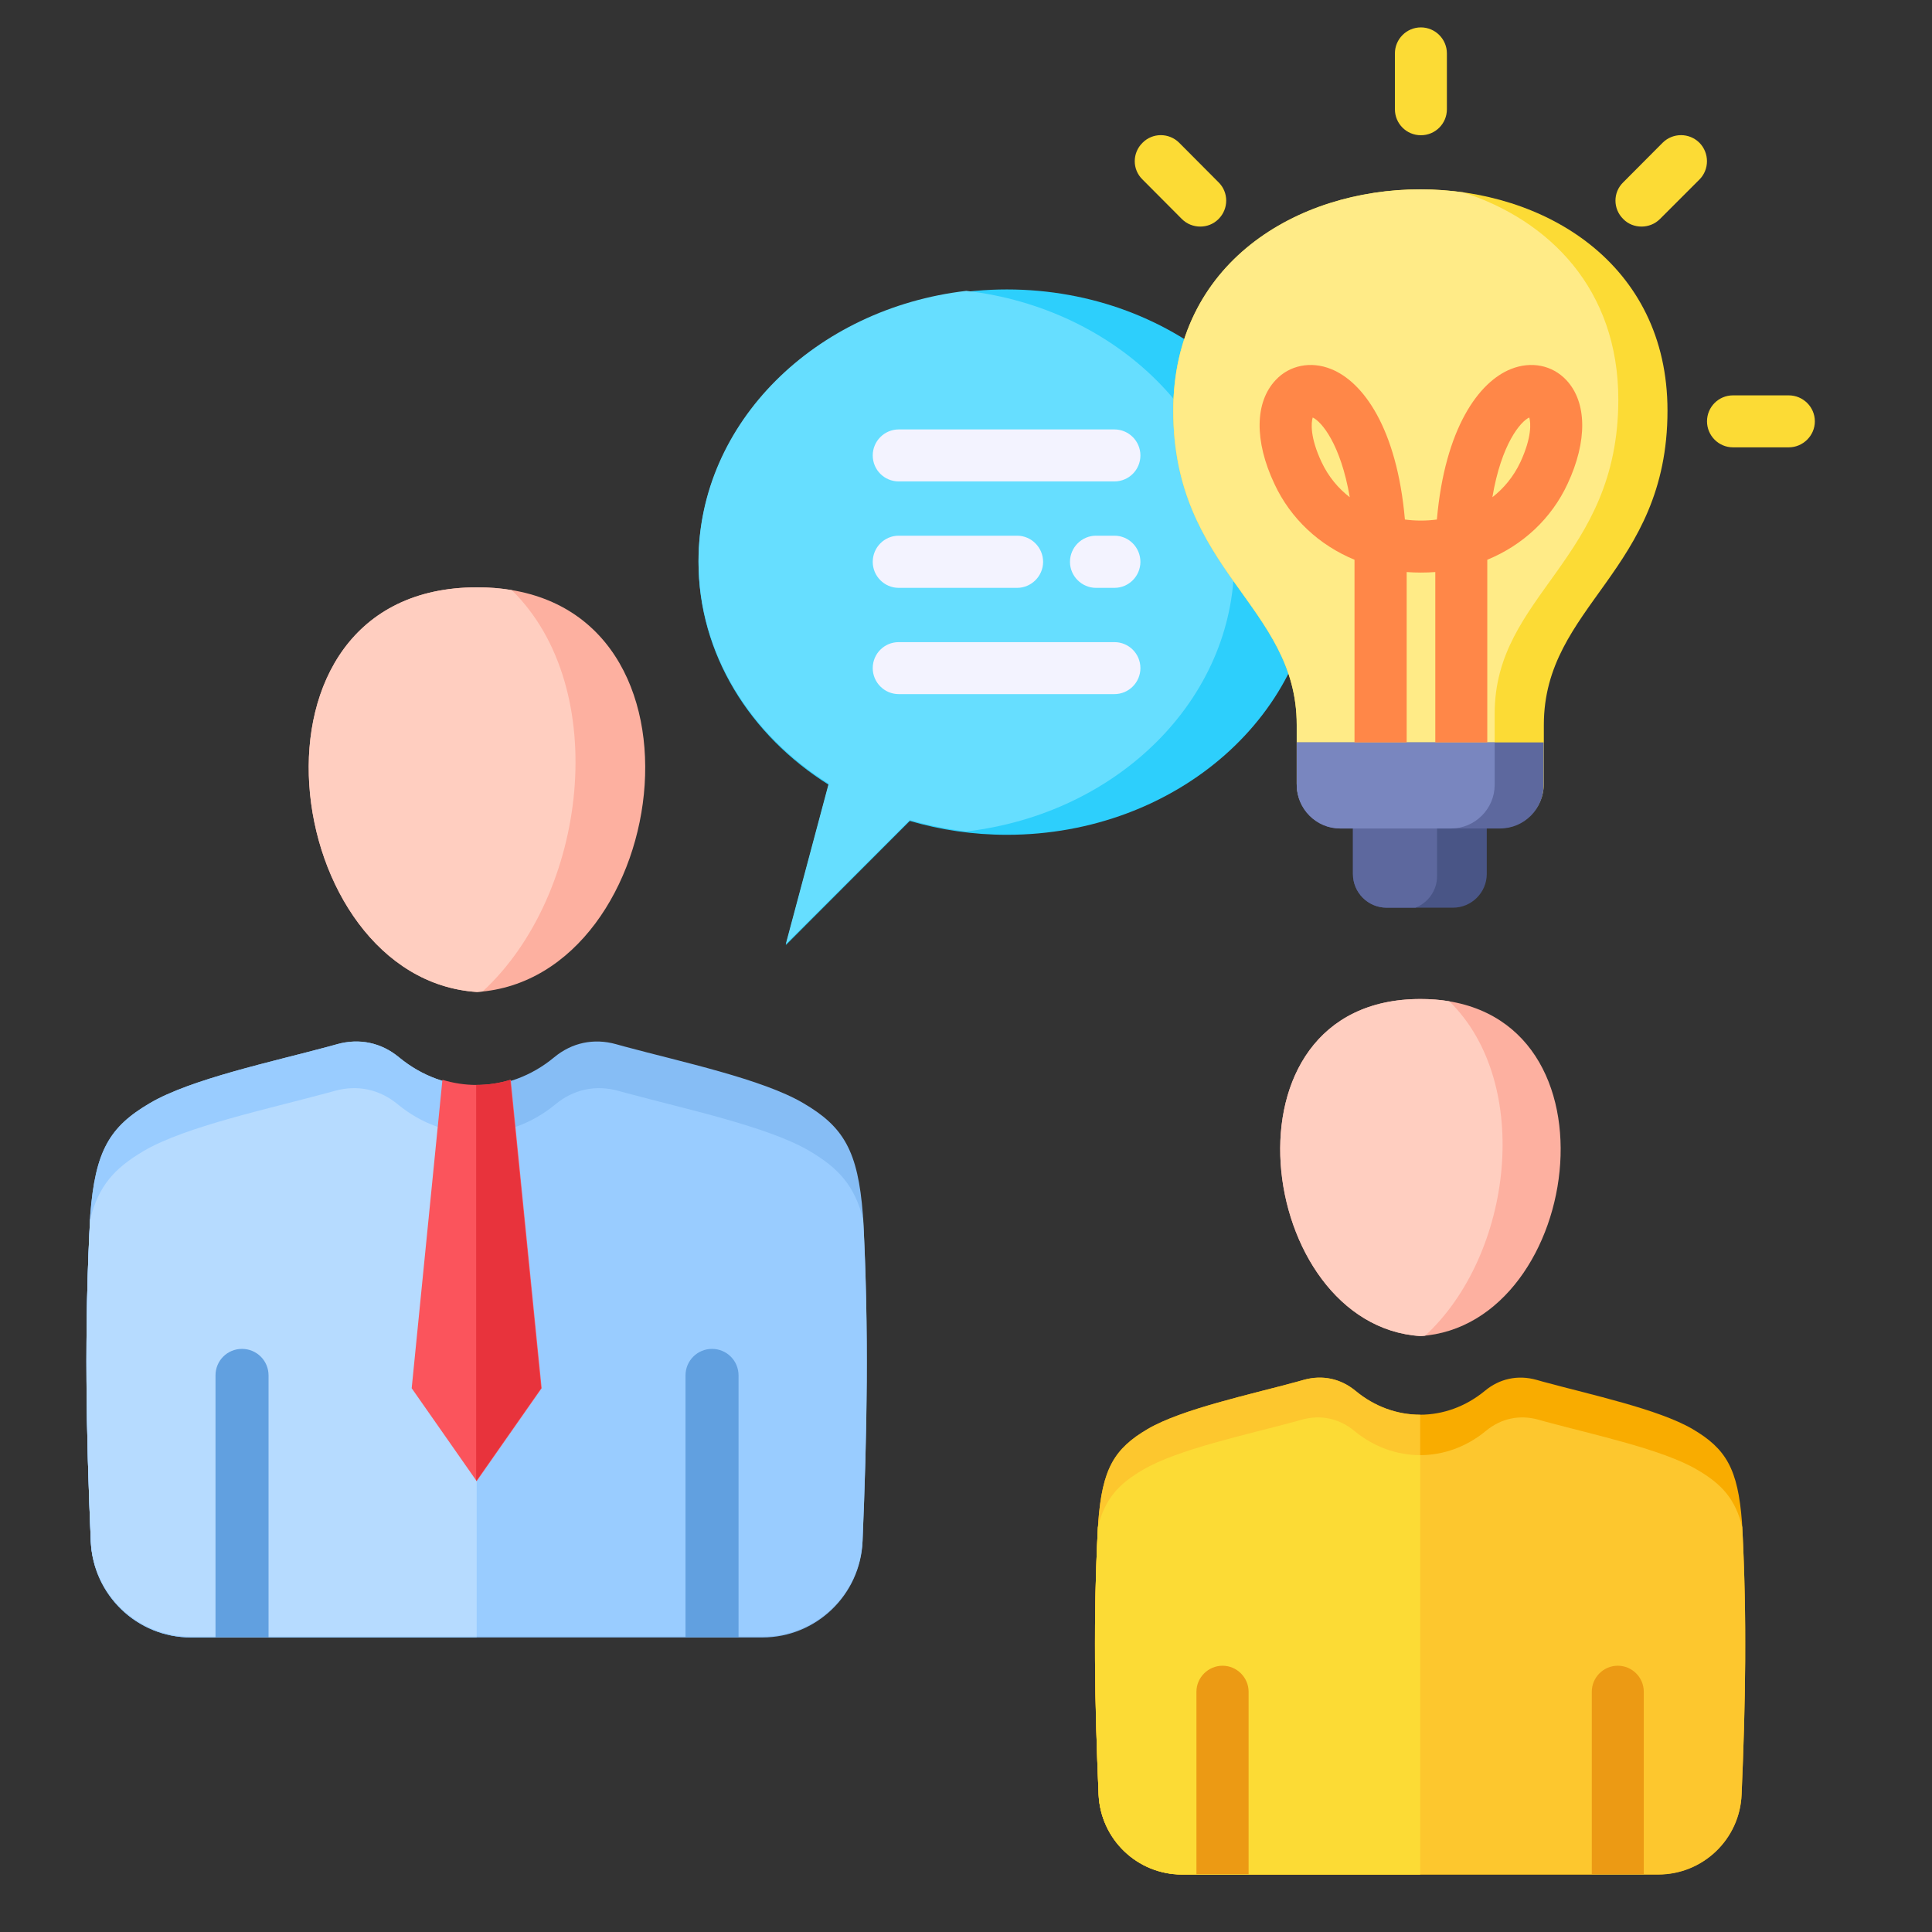<svg width="11" height="11" viewBox="0 0 11 11" fill="none" xmlns="http://www.w3.org/2000/svg">
<rect x="0" y="0" width="11" height="11" fill="#333333" stroke="none"/>
<g clip-path="url(#clip0_306_10960)">
<path fill-rule="evenodd" clip-rule="evenodd" d="M9.916 10.216C9.938 9.703 9.948 9.204 9.918 8.666C9.895 8.362 9.827 8.248 9.636 8.136C9.442 8.023 9.058 7.941 8.786 7.867L8.747 7.856C8.642 7.827 8.538 7.849 8.454 7.919C8.234 8.1 7.937 8.1 7.718 7.919C7.633 7.849 7.53 7.827 7.424 7.856L7.385 7.867C7.113 7.941 6.729 8.023 6.535 8.136C6.344 8.248 6.276 8.362 6.253 8.666C6.223 9.204 6.233 9.703 6.255 10.216C6.266 10.471 6.475 10.672 6.73 10.672H9.441C9.696 10.672 9.906 10.471 9.916 10.216Z" fill="#F9AC00"/>
<path fill-rule="evenodd" clip-rule="evenodd" d="M9.916 10.217C9.938 9.713 9.947 9.222 9.92 8.695C9.88 8.535 9.805 8.451 9.663 8.368C9.466 8.252 9.075 8.169 8.798 8.094L8.759 8.083C8.651 8.053 8.546 8.076 8.46 8.147C8.237 8.331 7.935 8.331 7.711 8.147C7.625 8.076 7.52 8.053 7.412 8.083L7.373 8.094C7.096 8.169 6.705 8.252 6.508 8.368C6.366 8.451 6.291 8.535 6.251 8.695C6.224 9.222 6.234 9.713 6.255 10.217C6.266 10.472 6.475 10.673 6.73 10.673H9.441C9.696 10.673 9.906 10.472 9.916 10.217Z" fill="#FDC72E"/>
<path fill-rule="evenodd" clip-rule="evenodd" d="M8.086 8.055C7.957 8.055 7.827 8.01 7.718 7.919C7.633 7.849 7.53 7.827 7.424 7.856L7.385 7.867C7.113 7.941 6.729 8.023 6.535 8.136C6.344 8.248 6.276 8.362 6.253 8.666C6.223 9.204 6.233 9.703 6.255 10.216C6.266 10.471 6.475 10.672 6.73 10.672H8.086V8.055Z" fill="#FDC72E"/>
<path fill-rule="evenodd" clip-rule="evenodd" d="M6.251 8.695C6.224 9.222 6.234 9.713 6.255 10.217C6.266 10.472 6.475 10.673 6.73 10.673H8.086V8.285C7.954 8.285 7.823 8.239 7.711 8.147C7.625 8.076 7.52 8.053 7.412 8.083L7.373 8.094C7.096 8.169 6.705 8.252 6.508 8.368C6.366 8.451 6.291 8.535 6.251 8.695V8.695Z" fill="#FCDB35"/>
<path fill-rule="evenodd" clip-rule="evenodd" d="M8.087 7.607C7.15 7.547 6.903 5.688 8.087 5.688C9.272 5.688 9.025 7.547 8.087 7.607Z" fill="#FDB0A0"/>
<path fill-rule="evenodd" clip-rule="evenodd" d="M8.087 7.607C7.15 7.547 6.903 5.688 8.087 5.688C8.146 5.688 8.201 5.692 8.252 5.701C8.729 6.168 8.613 7.145 8.114 7.605C8.105 7.606 8.096 7.607 8.087 7.607Z" fill="#FFCEC0"/>
<path fill-rule="evenodd" clip-rule="evenodd" d="M4.911 8.777C4.937 8.161 4.948 7.562 4.913 6.917C4.885 6.552 4.803 6.415 4.574 6.281C4.342 6.144 3.88 6.046 3.554 5.958L3.507 5.945C3.381 5.91 3.256 5.936 3.155 6.02C2.892 6.238 2.536 6.237 2.272 6.02C2.171 5.936 2.046 5.91 1.92 5.945L1.873 5.958C1.547 6.046 1.085 6.144 0.853 6.281C0.624 6.415 0.542 6.552 0.514 6.917C0.479 7.562 0.491 8.161 0.517 8.777C0.53 9.082 0.781 9.323 1.087 9.323H4.341C4.646 9.323 4.898 9.082 4.911 8.777Z" fill="#86BDF5"/>
<path fill-rule="evenodd" clip-rule="evenodd" d="M4.911 8.772C4.936 8.166 4.948 7.577 4.915 6.945C4.867 6.753 4.777 6.652 4.607 6.552C4.371 6.414 3.901 6.314 3.569 6.224L3.521 6.211C3.393 6.175 3.266 6.202 3.163 6.287C2.895 6.509 2.532 6.509 2.264 6.287C2.161 6.202 2.035 6.175 1.906 6.211L1.858 6.224C1.526 6.314 1.057 6.414 0.82 6.552C0.65 6.652 0.56 6.753 0.513 6.945C0.479 7.577 0.491 8.166 0.517 8.772C0.53 9.077 0.781 9.318 1.087 9.318H4.341C4.646 9.318 4.898 9.077 4.911 8.772Z" fill="#99CCFF"/>
<path fill-rule="evenodd" clip-rule="evenodd" d="M2.714 6.183C2.559 6.183 2.404 6.129 2.272 6.02C2.171 5.936 2.046 5.91 1.92 5.945L1.873 5.958C1.547 6.046 1.085 6.144 0.853 6.281C0.624 6.415 0.542 6.552 0.514 6.917C0.479 7.562 0.491 8.161 0.517 8.777C0.53 9.082 0.781 9.323 1.087 9.323H2.714L2.714 6.183Z" fill="#99CCFF"/>
<path fill-rule="evenodd" clip-rule="evenodd" d="M0.513 6.945C0.479 7.577 0.491 8.166 0.517 8.772C0.53 9.077 0.781 9.318 1.087 9.318H2.714V6.453C2.556 6.453 2.398 6.398 2.264 6.287C2.161 6.202 2.035 6.175 1.906 6.211L1.858 6.224C1.526 6.314 1.057 6.414 0.82 6.552C0.65 6.652 0.56 6.753 0.513 6.945Z" fill="#B6DBFF"/>
<path fill-rule="evenodd" clip-rule="evenodd" d="M2.716 5.648C1.591 5.575 1.294 3.344 2.716 3.344C4.137 3.344 3.84 5.575 2.716 5.648Z" fill="#FDB0A0"/>
<path fill-rule="evenodd" clip-rule="evenodd" d="M2.716 5.648C1.591 5.575 1.294 3.344 2.716 3.344C2.786 3.344 2.852 3.349 2.914 3.36C3.485 3.92 3.346 5.093 2.748 5.645C2.737 5.646 2.727 5.647 2.716 5.648Z" fill="#FFCEC0"/>
<path fill-rule="evenodd" clip-rule="evenodd" d="M2.519 6.148L2.344 7.904L2.714 8.433L3.084 7.904L2.908 6.148C2.781 6.187 2.647 6.187 2.519 6.148L2.519 6.148Z" fill="#FB545C"/>
<path fill-rule="evenodd" clip-rule="evenodd" d="M2.711 8.433L3.081 7.904L2.905 6.148C2.842 6.168 2.776 6.177 2.711 6.177V8.433V8.433Z" fill="#E8333C"/>
<path fill-rule="evenodd" clip-rule="evenodd" d="M1.227 9.322V7.831C1.227 7.747 1.294 7.68 1.378 7.68C1.461 7.68 1.529 7.747 1.529 7.831V9.322H1.227ZM3.903 9.322H4.205V7.831C4.205 7.747 4.137 7.68 4.054 7.68C3.971 7.68 3.903 7.747 3.903 7.831V9.322Z" fill="#61A0E0"/>
<path fill-rule="evenodd" clip-rule="evenodd" d="M5.733 1.648C6.702 1.648 7.489 2.343 7.489 3.2C7.489 4.058 6.702 4.753 5.733 4.753C5.54 4.753 5.354 4.725 5.18 4.674L4.474 5.381L4.718 4.468C4.27 4.187 3.977 3.724 3.977 3.2C3.977 2.343 4.763 1.648 5.733 1.648H5.733Z" fill="#2DCFFC"/>
<path fill-rule="evenodd" clip-rule="evenodd" d="M5.501 4.734C5.391 4.721 5.284 4.699 5.18 4.669L4.474 5.375L4.718 4.462C4.27 4.181 3.977 3.718 3.977 3.195C3.977 2.407 4.641 1.756 5.502 1.656C6.362 1.756 7.027 2.407 7.027 3.195C7.027 3.983 6.362 4.634 5.501 4.734Z" fill="#66DEFF"/>
<path fill-rule="evenodd" clip-rule="evenodd" d="M5.117 2.741C5.035 2.741 4.969 2.675 4.969 2.593C4.969 2.512 5.035 2.445 5.117 2.445H6.345C6.427 2.445 6.493 2.512 6.493 2.593C6.493 2.675 6.427 2.741 6.345 2.741H5.117ZM5.117 3.952C5.035 3.952 4.969 3.885 4.969 3.804C4.969 3.722 5.035 3.656 5.117 3.656H6.345C6.427 3.656 6.493 3.722 6.493 3.804C6.493 3.885 6.427 3.952 6.345 3.952H5.117ZM5.117 3.347C5.035 3.347 4.969 3.28 4.969 3.199C4.969 3.117 5.035 3.05 5.117 3.05H5.791C5.872 3.05 5.939 3.117 5.939 3.199C5.939 3.28 5.872 3.347 5.791 3.347H5.117ZM6.24 3.347C6.159 3.347 6.092 3.28 6.092 3.199C6.092 3.117 6.159 3.05 6.24 3.05H6.345C6.427 3.05 6.493 3.117 6.493 3.199C6.493 3.28 6.427 3.347 6.345 3.347H6.24Z" fill="#F3F3FF"/>
<path fill-rule="evenodd" clip-rule="evenodd" d="M6.812 10.671V9.632C6.812 9.551 6.879 9.484 6.961 9.484C7.042 9.484 7.109 9.551 7.109 9.632V10.671H6.812ZM9.063 10.671H9.359V9.632C9.359 9.551 9.293 9.484 9.211 9.484C9.129 9.484 9.063 9.551 9.063 9.632V10.671Z" fill="#EC9A14"/>
<path fill-rule="evenodd" clip-rule="evenodd" d="M7.383 4.463C7.383 4.6 7.495 4.711 7.631 4.711H8.542C8.679 4.711 8.79 4.6 8.79 4.463V4.127C8.79 3.446 9.494 3.254 9.494 2.338C9.494 1.498 8.79 1.078 8.087 1.078C7.383 1.078 6.68 1.498 6.68 2.338C6.68 3.254 7.383 3.446 7.383 4.127V4.463H7.383Z" fill="#FCDB35"/>
<path fill-rule="evenodd" clip-rule="evenodd" d="M7.383 4.463C7.383 4.6 7.495 4.711 7.631 4.711H8.263C8.399 4.711 8.51 4.6 8.51 4.463V4.063C8.51 3.382 9.214 3.19 9.214 2.275C9.214 1.647 8.822 1.254 8.33 1.095C8.25 1.084 8.168 1.078 8.087 1.078C7.383 1.078 6.68 1.498 6.68 2.338C6.68 3.254 7.383 3.446 7.383 4.127V4.463L7.383 4.463Z" fill="#FFEB87"/>
<path fill-rule="evenodd" clip-rule="evenodd" d="M8.465 4.477H7.703V4.976C7.703 5.082 7.789 5.168 7.895 5.168H8.273C8.378 5.168 8.465 5.082 8.465 4.976V4.477Z" fill="#495586"/>
<path fill-rule="evenodd" clip-rule="evenodd" d="M8.182 4.477H7.703V4.976C7.703 5.082 7.789 5.168 7.895 5.168H8.059C8.131 5.14 8.182 5.07 8.182 4.989V4.477Z" fill="#5D689E"/>
<path fill-rule="evenodd" clip-rule="evenodd" d="M8.789 4.469C8.789 4.605 8.678 4.717 8.541 4.717H7.63C7.494 4.717 7.383 4.605 7.383 4.469V4.227H8.789V4.469Z" fill="#5D689E"/>
<path fill-rule="evenodd" clip-rule="evenodd" d="M8.262 4.717H7.63C7.494 4.717 7.383 4.605 7.383 4.469V4.227H8.51V4.469C8.51 4.605 8.398 4.717 8.262 4.717Z" fill="#7986BF"/>
<path fill-rule="evenodd" clip-rule="evenodd" d="M8.707 2.377C8.657 2.4 8.548 2.528 8.497 2.831C8.561 2.781 8.617 2.715 8.657 2.63C8.722 2.489 8.716 2.407 8.707 2.377ZM7.474 2.377C7.465 2.407 7.458 2.489 7.524 2.63C7.564 2.715 7.62 2.781 7.685 2.831C7.633 2.528 7.524 2.4 7.474 2.377L7.474 2.377ZM8.172 4.227V3.257C8.118 3.261 8.062 3.261 8.009 3.257V4.227H7.712V3.187C7.511 3.104 7.348 2.953 7.256 2.755C7.141 2.511 7.144 2.29 7.263 2.164C7.342 2.079 7.464 2.055 7.578 2.101C7.76 2.173 7.953 2.436 7.999 2.958C8.061 2.966 8.119 2.966 8.181 2.958C8.227 2.436 8.421 2.173 8.603 2.101C8.718 2.055 8.838 2.079 8.918 2.164C9.036 2.29 9.039 2.511 8.925 2.755C8.833 2.953 8.67 3.104 8.468 3.187V4.227H8.172Z" fill="#FF8748"/>
<path fill-rule="evenodd" clip-rule="evenodd" d="M6.834 1.29C6.796 1.29 6.758 1.276 6.729 1.247L6.505 1.022C6.446 0.965 6.446 0.871 6.505 0.813C6.562 0.755 6.656 0.755 6.714 0.813L6.938 1.038C6.996 1.095 6.996 1.189 6.938 1.247C6.909 1.276 6.872 1.29 6.834 1.29H6.834ZM10.184 2.547H9.867C9.785 2.547 9.719 2.48 9.719 2.399C9.719 2.317 9.785 2.251 9.867 2.251H10.184C10.266 2.251 10.333 2.317 10.333 2.399C10.333 2.48 10.266 2.547 10.184 2.547ZM9.346 1.29C9.308 1.29 9.27 1.276 9.242 1.247C9.183 1.189 9.183 1.095 9.242 1.038L9.466 0.813C9.524 0.755 9.618 0.755 9.676 0.813C9.733 0.871 9.733 0.965 9.676 1.022L9.451 1.247C9.422 1.276 9.384 1.29 9.346 1.29ZM8.09 0.77C8.008 0.77 7.942 0.704 7.942 0.622V0.304C7.942 0.223 8.008 0.156 8.09 0.156C8.172 0.156 8.238 0.223 8.238 0.304V0.622C8.238 0.704 8.172 0.77 8.09 0.77Z" fill="#FCDB35"/>
</g>
<defs>
<clipPath id="clip0_306_10960">
<rect width="10.832" height="10.832" fill="white"/>
</clipPath>
</defs>
</svg>
